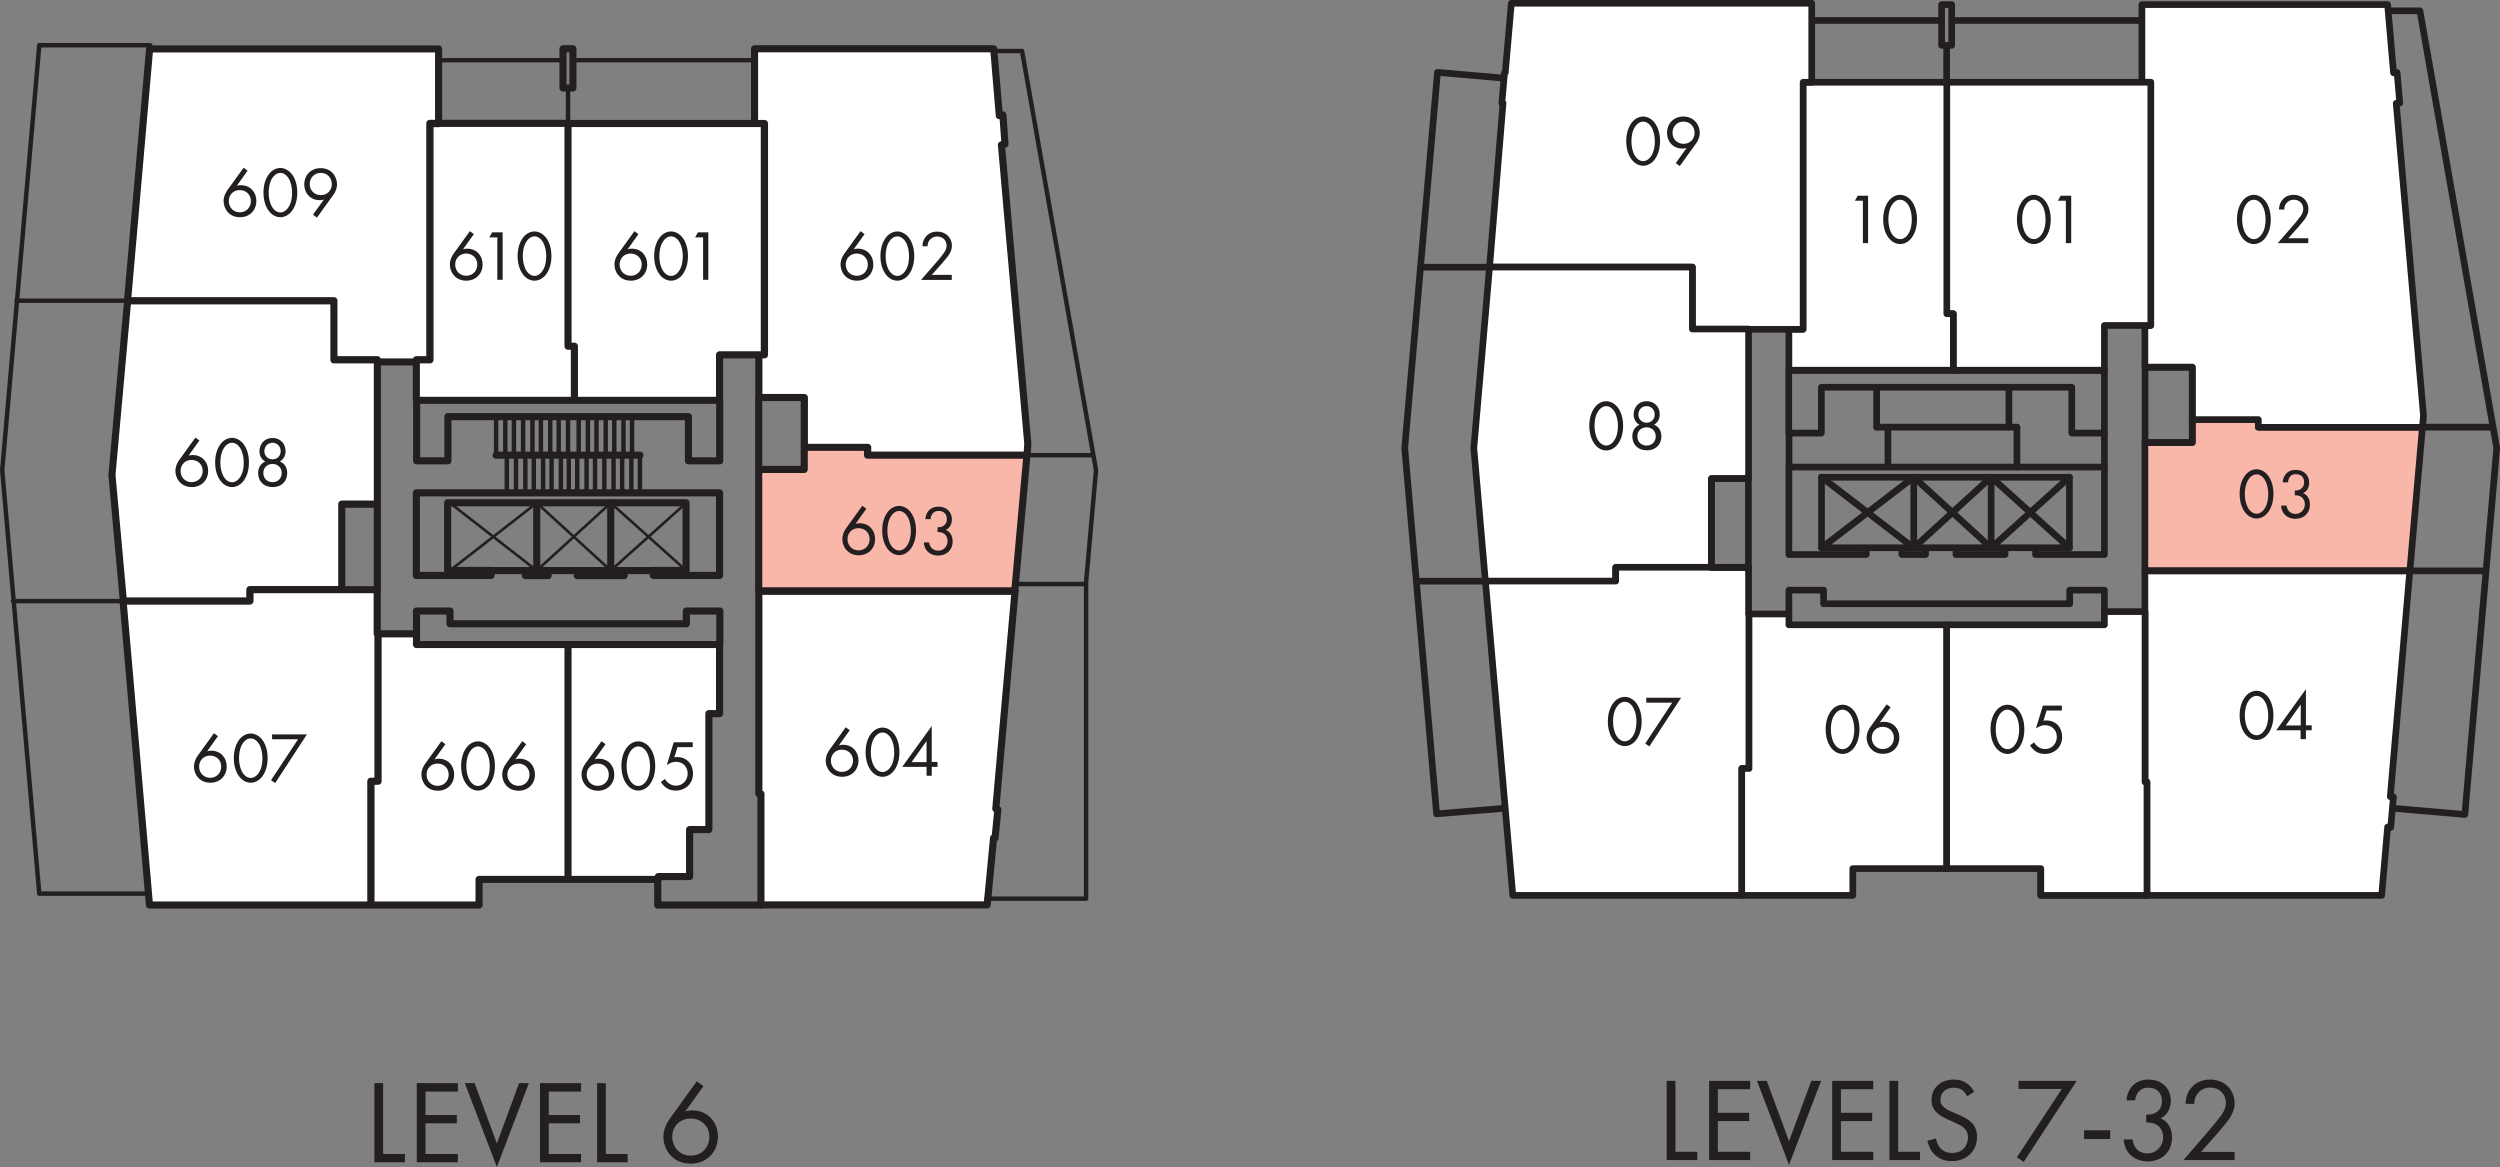 <?xml version="1.0" encoding="UTF-8"?> <svg xmlns="http://www.w3.org/2000/svg" id="Layer_2" data-name="Layer 2" viewBox="0 0 168.61 78.71"><rect x="0" y="0" width="168.61" height="78.71" fill="#808080" stroke="none"/><defs><style> .cls-1 { stroke-width: .45px; } .cls-1, .cls-2, .cls-3, .cls-4, .cls-5 { fill: none; stroke-linecap: round; stroke-linejoin: round; } .cls-1, .cls-3, .cls-4, .cls-5 { stroke: #231f20; } .cls-2 { stroke: #939598; stroke-width: .35px; } .cls-3 { stroke-width: .3px; } .cls-6 { fill: #f8b7a9; } .cls-6, .cls-7, .cls-8 { stroke-width: 0px; } .cls-4 { stroke-width: .48px; } .cls-7 { fill: #231f20; } .cls-8 { fill: #fff; } .cls-5 { stroke-width: .18px; } </style></defs><g id="Layer_1-2" data-name="Layer 1"><g><polygon class="cls-6" points="163.37 28.81 152.31 28.81 152.31 28.3 147.86 28.3 147.86 29.85 144.67 29.85 144.67 38.5 145.15 38.5 162.53 38.5 163.37 28.81"></polygon><polygon class="cls-2" points="163.38 28.81 152.31 28.81 152.31 28.29 147.86 28.29 147.86 29.84 144.66 29.84 144.66 38.51 145.15 38.51 162.53 38.51 163.38 28.81"></polygon><path class="cls-1" d="M122.85,36.95l6.22-4.77,5.22,4.77,5.28-4.77M122.85,32.18l6.22,4.77,5.22-4.77,5.28,4.77"></path><path class="cls-1" d="M141.93,31.5v-2.29M120.66,31.5v-2.29M95.8,18.02h4.67M95.52,39.2h4.67M101.44,5.27l-4.49-.39-2.21,25.34,2.15,24.67,4.63-.38M161.07.73h2.14l5.18,29.49-2.15,24.71-4.88-.42M131.29,5.55v-2.49M131.64,1.38h12.83M122.18,1.38h8.77M168.14,28.81h-4.76M167.67,38.5h-5.13M127.33,28.81v2.69M126.57,26.12v2.69M135.49,26.12v2.69M136.03,28.81v2.69"></path><polygon class="cls-8" points="161.21 53.73 162.53 38.49 145.14 38.49 144.66 38.49 144.66 52.74 144.79 52.74 144.79 60.39 160.63 60.39 161.03 55.78 161.24 55.8 161.42 53.75 161.21 53.73"></polygon><polygon class="cls-1" points="161.21 53.73 162.53 38.49 145.14 38.49 144.66 38.49 144.66 52.74 144.79 52.74 144.79 60.39 160.63 60.39 161.03 55.78 161.24 55.8 161.42 53.75 161.21 53.73"></polygon><polygon class="cls-1" points="162.53 38.51 144.66 38.51 144.66 29.84 147.85 29.84 147.85 28.29 152.31 28.29 152.31 28.8 163.38 28.8 162.53 38.51"></polygon><polygon class="cls-8" points="163.38 28.82 152.31 28.82 152.31 28.3 147.85 28.3 147.85 24.77 144.66 24.77 144.66 21.95 145.04 21.95 145.04 5.55 144.46 5.55 144.46 .31 161.03 .31 161.43 4.91 161.67 4.89 161.85 6.95 161.61 6.97 163.45 28.03 163.38 28.82"></polygon><polygon class="cls-1" points="163.38 28.82 152.31 28.82 152.31 28.3 147.85 28.3 147.85 24.77 144.66 24.77 144.66 21.95 145.04 21.95 145.04 5.55 144.46 5.55 144.46 .31 161.03 .31 161.43 4.91 161.67 4.89 161.85 6.95 161.61 6.97 163.45 28.03 163.38 28.82"></polygon><polygon class="cls-8" points="145.06 5.55 131.29 5.55 131.29 21.16 131.73 21.16 131.73 24.98 141.93 24.98 141.93 21.95 145.06 21.95 145.06 5.55"></polygon><polygon class="cls-1" points="145.06 5.55 131.29 5.55 131.29 21.16 131.73 21.16 131.73 24.98 141.93 24.98 141.93 21.95 145.06 21.95 145.06 5.55"></polygon><polygon class="cls-8" points="131.3 5.55 131.3 21.16 131.74 21.16 131.74 24.98 120.65 24.98 120.65 22.2 121.59 22.2 121.59 5.55 131.3 5.55"></polygon><polygon class="cls-1" points="131.3 5.55 131.3 21.16 131.74 21.16 131.74 24.98 120.65 24.98 120.65 22.2 121.59 22.2 121.59 5.55 131.3 5.55"></polygon><polygon class="cls-8" points="101.52 4.91 101.93 .22 122.19 .22 122.19 5.55 121.61 5.55 121.61 22.21 114.14 22.21 114.14 18.02 100.46 18.02 101.37 6.96 101.29 6.96 101.47 4.9 101.52 4.91"></polygon><polygon class="cls-1" points="101.52 4.91 101.93 .22 122.19 .22 122.19 5.55 121.61 5.55 121.61 22.21 114.14 22.21 114.14 18.02 100.46 18.02 101.37 6.96 101.29 6.96 101.47 4.9 101.52 4.91"></polygon><polygon class="cls-8" points="100.46 18.01 114.14 18.01 114.14 22.19 117.93 22.19 117.93 32.28 115.43 32.28 115.43 38.28 108.97 38.28 108.97 39.21 100.18 39.21 99.4 30.22 100.46 18.01"></polygon><polygon class="cls-1" points="100.46 18.01 114.14 18.01 114.14 22.19 117.93 22.19 117.93 32.28 115.43 32.28 115.43 38.28 108.97 38.28 108.97 39.21 100.18 39.21 99.4 30.22 100.46 18.01"></polygon><polygon class="cls-8" points="100.18 39.19 108.97 39.19 108.97 38.26 117.93 38.26 117.93 41.41 117.97 41.41 117.97 51.83 117.49 51.83 117.49 60.39 102.03 60.39 100.18 39.19"></polygon><polygon class="cls-1" points="100.18 39.19 108.97 39.19 108.97 38.26 117.93 38.26 117.93 41.41 117.97 41.41 117.97 51.83 117.49 51.83 117.49 60.39 102.03 60.39 100.18 39.19"></polygon><path class="cls-1" d="M144.67,29.85h3.19v-5.09h-3.19v5.09ZM115.42,32.28h2.5v6h-2.5v-6Z"></path><polygon class="cls-8" points="117.47 60.39 124.96 60.39 124.96 58.58 131.31 58.58 131.31 42.14 120.65 42.14 120.65 41.41 117.96 41.41 117.96 51.83 117.47 51.83 117.47 60.39"></polygon><polygon class="cls-1" points="117.47 60.39 124.96 60.39 124.96 58.58 131.31 58.58 131.31 42.14 120.65 42.14 120.65 41.41 117.96 41.41 117.96 51.83 117.47 51.83 117.47 60.39"></polygon><path class="cls-1" d="M130.95.31h.68v2.75h-.68V.31ZM134.29,36.94v-4.75M129.07,36.94v-4.75M135.23,36.94h2.05M129.87,36.94h2.05M125.87,36.94h2.4M136.03,28.81h-9.46M120.65,24.97h21.28v4.24h-2.2v-3.09h-16.89v3.09h-2.2v-4.24ZM137.28,37.4h4.65v-5.9h-21.28v5.9h5.22v-.46h-3.02v-4.75h16.72v4.75h-2.28v.46ZM128.27,37.4h1.6v-.46h-1.6v.46ZM131.92,37.4h3.31v-.46h-3.31v.46ZM120.65,41.42v-1.62h2.34v.92h16.6v-.92h2.34v2.35M137.64,58.58v1.8h7.16"></path><polygon class="cls-8" points="131.29 42.14 141.93 42.14 141.93 41.25 144.67 41.25 144.67 52.74 144.8 52.74 144.8 60.39 137.64 60.39 137.64 58.58 131.29 58.58 131.29 42.14"></polygon><polygon class="cls-1" points="131.29 42.14 141.93 42.14 141.93 41.25 144.67 41.25 144.67 52.74 144.8 52.74 144.8 60.39 137.64 60.39 137.64 58.58 131.29 58.58 131.29 42.14"></polygon><path class="cls-7" d="M150.71,78.23v-.54h-2.26l1.11-1.26c.22-.25.5-.58.73-.89.32-.46.42-.78.42-1.14,0-.92-.7-1.59-1.65-1.59-.66,0-1.04.29-1.26.54-.21.24-.38.57-.4,1.1h.59c0-.27.07-.47.18-.63.2-.3.51-.47.89-.47.63,0,1.06.44,1.06,1.04,0,.22-.06.47-.3.82-.13.19-.49.62-.62.78l-1.94,2.25h3.45ZM144,74.22c.02-.22.1-.42.21-.56.21-.26.47-.3.69-.3.66,0,.91.44.91.91s-.28.71-.45.79c-.17.09-.4.13-.61.11v.53c.21,0,.44.03.61.11.41.18.53.59.53.9,0,.59-.46,1.08-1.05,1.08-.34,0-.65-.14-.82-.4-.1-.14-.17-.34-.19-.54h-.59c0,.19.04.37.12.56.29.69.94.92,1.49.92.91,0,1.64-.61,1.64-1.61,0-.92-.58-1.22-.77-1.29.54-.27.69-.8.69-1.18,0-.74-.5-1.44-1.5-1.44-.32,0-.89.07-1.24.62-.14.22-.23.49-.25.78h.59ZM140.56,76.82h1.76v-.59h-1.76v.59ZM136.03,78.05l.46.31,3.57-5.46h-3.92v.54h2.92l-3.03,4.61ZM133.15,73.64c-.12-.23-.3-.45-.52-.59-.26-.17-.53-.24-.86-.24-.86,0-1.5.55-1.5,1.37,0,.4.14.65.37.87.24.23.5.34.71.44l.48.22c.28.13.49.22.64.37.19.18.26.38.26.62,0,.54-.34,1.06-1.07,1.06-.27,0-.54-.06-.77-.3-.15-.16-.28-.4-.32-.68l-.58.16c.07.32.23.69.5.94.37.36.81.43,1.16.43.96,0,1.69-.65,1.69-1.64,0-.38-.11-.7-.38-.97-.22-.22-.51-.37-.82-.5l-.51-.22c-.2-.09-.4-.18-.56-.34-.14-.14-.2-.26-.2-.46,0-.5.37-.82.9-.82.3,0,.5.1.6.18.12.1.24.26.31.4l.47-.31ZM127.43,72.9v5.34h2.06v-.56h-1.47v-4.78h-.59ZM126.34,72.9h-2.77v5.34h2.77v-.56h-2.18v-2.07h2.11v-.56h-2.11v-1.59h2.18v-.56ZM118.5,72.9l2.16,5.66,2.16-5.66h-.66l-1.5,4.07-1.5-4.07h-.66ZM118.04,72.9h-2.77v5.34h2.77v-.56h-2.18v-2.07h2.11v-.56h-2.11v-1.59h2.18v-.56ZM112.41,72.9v5.34h2.06v-.56h-1.47v-4.78h-.59Z"></path><path class="cls-7" d="M128.15,13.47c.16,0,.38.09.55.35.17.27.24.64.24.98s-.06.7-.24.98c-.17.27-.39.35-.55.35s-.38-.09-.55-.35c-.17-.27-.24-.64-.24-.98s.06-.7.24-.98c.17-.27.39-.35.55-.35M128.15,16.46c.25,0,.58-.12.82-.48.21-.31.32-.72.32-1.18s-.11-.87-.32-1.18c-.24-.35-.57-.48-.82-.48s-.58.12-.82.48c-.21.31-.32.72-.32,1.18s.11.87.32,1.18c.24.35.57.48.82.48M125.64,16.4h.35v-3.2h-.7l-.19.34h.54v2.87Z"></path><path class="cls-7" d="M139.33,16.4h.36v-3.2h-.71l-.19.34h.54v2.87ZM137.17,13.47c.16,0,.38.09.55.35.17.27.24.64.24.98s-.06.7-.24.97c-.17.27-.39.36-.55.36s-.38-.09-.55-.36c-.17-.27-.24-.64-.24-.97s.06-.7.24-.98c.17-.27.39-.35.55-.35M137.17,16.46c.25,0,.58-.12.82-.48.21-.31.32-.72.32-1.18s-.11-.87-.32-1.18c-.24-.35-.57-.48-.82-.48s-.58.12-.82.48c-.21.31-.32.72-.32,1.18s.11.87.32,1.18c.24.36.57.48.82.48"></path><path class="cls-7" d="M155.68,16.4v-.33h-1.35l.67-.75c.13-.15.3-.35.44-.53.19-.27.25-.47.25-.69,0-.55-.42-.96-.99-.96-.4,0-.62.17-.76.33-.12.14-.23.34-.24.66h.36c0-.16.04-.28.11-.38.12-.18.31-.28.53-.28.38,0,.64.26.64.62,0,.13-.03.28-.18.49-.08.12-.29.37-.37.47l-1.17,1.35h2.07ZM152.01,13.47c.16,0,.38.09.55.35.17.27.24.64.24.98s-.06.7-.24.97c-.17.27-.39.36-.55.36s-.38-.09-.55-.36c-.17-.27-.24-.64-.24-.97s.06-.7.24-.98c.17-.27.39-.35.55-.35M152.01,16.46c.25,0,.58-.12.82-.48.21-.31.32-.72.32-1.18s-.11-.87-.32-1.18c-.24-.35-.57-.48-.82-.48s-.58.12-.82.48c-.21.31-.32.72-.32,1.18s.11.87.32,1.18c.24.36.57.48.82.48"></path><path class="cls-7" d="M113.54,8.2c.45,0,.75.34.75.76s-.31.74-.74.74-.75-.31-.75-.74.31-.76.75-.76M113.29,11.2l1.09-1.51c.24-.33.26-.62.26-.74,0-.5-.36-1.09-1.11-1.09-.64,0-1.1.46-1.1,1.1,0,.6.42,1.06,1.04,1.06.1,0,.19-.01.28-.04l-.73,1.02.27.2ZM110.82,8.2c.16,0,.38.09.55.36.17.27.24.64.24.97s-.06.7-.24.98c-.17.27-.39.36-.55.36s-.38-.09-.55-.36c-.17-.27-.24-.64-.24-.98s.06-.7.24-.97c.17-.27.39-.36.55-.36M110.82,11.18c.25,0,.58-.12.82-.48.21-.31.32-.72.32-1.18s-.11-.87-.32-1.18c-.24-.36-.57-.48-.82-.48s-.58.12-.82.48c-.21.31-.32.72-.32,1.18s.11.87.32,1.18c.24.35.57.48.82.48"></path><path class="cls-7" d="M111.05,30.05c-.37,0-.62-.26-.62-.62s.26-.61.62-.61.62.25.62.61-.25.62-.62.62M111.05,28.51c-.31,0-.55-.24-.55-.55,0-.35.25-.57.55-.57s.55.22.55.57c0,.32-.24.55-.55.55M111.55,28.65c.25-.15.39-.4.39-.7,0-.46-.31-.89-.88-.89s-.88.43-.88.89c0,.3.13.55.39.7-.33.14-.48.44-.48.78,0,.5.33.94.98.94s.98-.44.98-.94c0-.35-.16-.64-.48-.78M108.33,27.39c.16,0,.38.09.55.36.17.27.24.64.24.97s-.06.7-.24.97c-.17.27-.39.36-.55.36s-.38-.09-.55-.36c-.17-.27-.24-.64-.24-.97s.06-.7.24-.97c.17-.27.39-.36.55-.36M108.33,30.38c.25,0,.58-.12.82-.48.21-.31.32-.72.32-1.18s-.11-.87-.32-1.18c-.24-.36-.57-.48-.82-.48s-.58.12-.82.48c-.21.31-.32.72-.32,1.18s.11.87.32,1.18c.24.36.57.48.82.48"></path><path class="cls-7" d="M110.96,50.15l.28.19,2.14-3.28h-2.35v.33h1.75l-1.82,2.76ZM109.58,47.33c.16,0,.38.09.55.36.17.27.24.64.24.97s-.06.7-.24.98c-.17.27-.39.36-.55.36s-.38-.09-.55-.36c-.17-.27-.24-.64-.24-.98s.06-.7.24-.97c.17-.27.39-.36.55-.36M109.58,50.32c.25,0,.58-.12.82-.48.21-.31.32-.72.32-1.18s-.11-.87-.32-1.18c-.24-.36-.57-.48-.82-.48s-.58.12-.82.48c-.21.31-.32.72-.32,1.18s.11.87.32,1.18c.24.35.57.48.82.48"></path><path class="cls-7" d="M126.99,50.52c-.45,0-.75-.34-.75-.76s.31-.74.74-.74.75.31.75.74-.31.76-.75.76M127.24,47.51l-1.09,1.51c-.24.34-.26.61-.26.73,0,.5.36,1.09,1.11,1.09.64,0,1.1-.46,1.1-1.1,0-.6-.42-1.06-1.04-1.06-.1,0-.19.01-.28.04l.73-1.02-.27-.2ZM124.27,47.86c.16,0,.38.09.55.36.17.27.24.64.24.97s-.06.7-.24.98c-.17.27-.39.36-.55.36s-.38-.09-.55-.36c-.17-.27-.24-.64-.24-.98s.06-.7.24-.97c.17-.27.39-.36.55-.36M124.27,50.85c.25,0,.58-.12.82-.48.21-.31.32-.72.32-1.18s-.11-.87-.32-1.18c-.24-.36-.57-.48-.82-.48s-.58.12-.82.48c-.21.31-.32.72-.32,1.18s.11.87.32,1.18c.24.35.57.48.82.48"></path><path class="cls-7" d="M139.05,47.59h-1.27l-.47,1.54c.29-.2.5-.22.62-.22.46,0,.79.33.79.79s-.34.82-.79.82c-.22,0-.38-.08-.52-.19-.1-.08-.16-.15-.22-.26l-.28.2c.08.13.18.24.28.33.22.18.46.25.72.25.63,0,1.17-.44,1.17-1.15,0-.62-.41-1.11-1.06-1.11-.08,0-.14,0-.2.02l.21-.69h1.03v-.33ZM135.39,47.86c.16,0,.38.09.55.36.17.27.24.64.24.97s-.06.7-.24.98c-.17.27-.39.36-.55.36s-.38-.09-.55-.36c-.17-.27-.24-.64-.24-.98s.06-.7.24-.97c.17-.27.39-.36.55-.36M135.39,50.85c.25,0,.58-.12.82-.48.21-.31.32-.72.32-1.18s-.11-.87-.32-1.18c-.24-.36-.57-.48-.82-.48s-.58.12-.82.48c-.21.31-.32.72-.32,1.18s.11.87.32,1.18c.24.35.57.48.82.48"></path><path class="cls-7" d="M154.16,48.93l1.01-1.42v1.42h-1.01ZM155.52,46.48l-2,2.77h1.64v.6h.36v-.6h.39v-.33h-.39v-2.45ZM152.19,46.93c.16,0,.38.09.55.36.17.27.24.64.24.97s-.06.7-.24.97c-.17.27-.39.36-.55.36s-.38-.09-.55-.36c-.17-.27-.24-.64-.24-.97s.06-.7.24-.97c.17-.27.39-.36.55-.36M152.19,49.91c.25,0,.58-.12.82-.48.21-.31.32-.72.32-1.18s-.11-.87-.32-1.18c-.24-.36-.57-.48-.82-.48s-.58.12-.82.48c-.21.31-.32.72-.32,1.18s.11.87.32,1.18c.24.35.57.48.82.48"></path><path class="cls-7" d="M154.32,32.5c0-.13.06-.25.12-.34.12-.16.28-.18.41-.18.39,0,.55.26.55.55s-.17.42-.27.48c-.1.05-.24.08-.36.07v.32c.12,0,.26.02.36.07.24.11.32.36.32.54,0,.36-.27.65-.63.65-.2,0-.39-.09-.49-.24-.06-.09-.1-.21-.12-.32h-.36c0,.12.02.22.07.34.17.41.56.55.89.55.55,0,.98-.36.98-.96,0-.55-.35-.73-.46-.77.33-.16.41-.48.41-.71,0-.44-.3-.86-.9-.86-.19,0-.53.04-.74.37-.08.13-.14.29-.15.47h.36ZM152.19,31.99c.16,0,.38.09.55.36.17.27.24.64.24.97s-.06.7-.24.97c-.17.27-.39.36-.55.36s-.38-.09-.55-.36c-.17-.27-.24-.64-.24-.97s.06-.7.24-.97c.17-.27.39-.36.55-.36M152.19,34.97c.25,0,.58-.12.82-.48.21-.31.32-.72.32-1.18s-.11-.87-.32-1.18c-.24-.36-.57-.48-.82-.48s-.58.12-.82.48c-.21.31-.32.72-.32,1.18s.11.87.32,1.18c.24.36.57.48.82.48"></path></g><g><polygon class="cls-8" points="44.58 59.35 44.58 59.16 46.69 59.16 46.69 55.99 47.99 55.99 47.99 48.17 48.71 48.17 48.71 43.51 38.49 43.51 38.49 59.35 44.58 59.35"></polygon><polygon class="cls-8" points="54.42 26.86 54.42 30.22 58.69 30.22 58.69 30.74 69.45 30.74 69.49 29.98 67.72 9.82 67.96 9.77 67.81 7.8 67.57 7.85 67.2 3.48 67.19 3.48 67.2 3.48 67.19 3.34 51.06 3.34 51.06 4.1 51.06 8.38 51.73 8.38 51.73 23.98 51.35 23.98 51.35 26.86 51.35 26.86 54.42 26.86 54.42 26.86"></polygon><polygon class="cls-8" points="51.73 8.38 51.06 8.38 38.49 8.38 38.49 23.4 38.92 23.4 38.92 27.05 48.71 27.05 48.71 23.98 51.35 23.98 51.73 23.98 51.73 8.38"></polygon><polygon class="cls-8" points="29.17 24.31 29.17 8.38 29.75 8.38 29.75 4.1 29.75 4.1 29.75 4.1 29.75 3.34 10.26 3.34 8.77 20.33 22.69 20.33 22.69 24.31 25.62 24.31 25.62 24.46 28.26 24.46 28.26 24.31 29.17 24.31"></polygon><polygon class="cls-8" points="17.03 40.58 8.49 40.58 10.2 60.31 10.21 60.31 10.2 60.31 10.26 61.08 25.19 61.08 25.19 52.73 25.67 52.73 25.67 42.79 25.62 42.79 25.62 39.82 23.22 39.82 17.03 39.82 17.03 40.58"></polygon><polygon class="cls-8" points="22.69 24.31 22.69 20.33 8.77 20.33 7.72 32.09 8.49 40.58 8.49 40.58 17.03 40.58 17.03 39.82 23.22 39.82 23.22 39.82 23.22 34.06 25.62 34.06 25.62 24.46 25.62 24.31 22.69 24.31"></polygon><polygon class="cls-8" points="38.92 23.4 38.49 23.4 38.49 8.38 29.75 8.38 29.17 8.38 29.17 24.31 28.26 24.31 28.26 24.46 28.26 27.05 28.26 27.05 38.92 27.05 38.92 23.4"></polygon><polygon class="cls-6" points="68.63 39.91 69.45 30.75 58.69 30.75 58.69 30.22 54.42 30.22 54.42 31.7 54.42 31.7 54.42 31.71 51.35 31.71 51.35 39.91 51.35 39.91 51.83 39.91 68.63 39.91"></polygon><rect class="cls-7" x="54.42" y="30.22" width="0" height="1.49"></rect><rect class="cls-7" x="54.42" y="26.86" width="0" height="3.36"></rect><polygon class="cls-8" points="25.67 52.73 25.19 52.73 25.19 61.08 25.19 61.08 32.49 61.08 32.49 59.35 38.49 59.35 38.49 59.35 38.49 43.51 28.26 43.51 28.26 42.79 25.67 42.79 25.67 52.73 25.67 52.73"></polygon><rect class="cls-7" x="25.67" y="42.79" width="0" height="9.94"></rect><polygon class="cls-8" points="67.29 56.57 67.48 54.65 67.33 54.6 68.63 39.91 68.63 39.91 51.83 39.91 51.35 39.91 51.35 53.59 51.49 53.59 51.49 61.08 66.76 61.08 66.8 60.65 66.71 60.65 66.8 60.65 67.19 56.57 67.29 56.57"></polygon><path class="cls-4" d="M44.07,38.81h4.46v-5.57h-20.45v5.57h5.04v-.34h-2.93v-4.56h16.08v4.56h-2.21v.34ZM28.09,27h20.45v4.08h-2.11v-2.98h-16.22v2.98h-2.11v-4.08ZM43.16,30.7h-9.7M35.43,38.48h1.54v.34h-1.54v-.34ZM38.93,38.48h3.17v.34h-3.17v-.34ZM25.01,61.04h7.3v-1.73h6v-15.84h-10.22v-.72h-2.59v9.94h-.48v8.35ZM44.36,59.31v1.73h6.96M28.09,42.65v-1.44h2.26v.86h15.94v-.86h2.26v2.26M51.17,26.81h3.07v4.85h-3.07v-4.85ZM23.05,34.01h2.4v5.76h-2.4v-5.76ZM38.31,59.31v-15.84h10.22v4.66h-.72v7.82h-1.3v3.17h-2.11v.19h-6.1ZM68.45,39.87h-17.28v-8.21h3.07v-1.49h4.27v.53h10.75l-.82,9.17ZM69.27,30.7h-10.75v-.53h-4.27v-3.36h-3.07v-2.88h.38v-15.6h-.67V3.29h16.13l.38,4.51.24-.05.14,1.97-.24.05,1.78,20.16-.05.77ZM51.56,8.33h-13.25v15.02h.43v3.65h9.79v-3.07h3.02v-15.6ZM38.31,8.33v15.02h.43v3.65h-10.66v-2.74h.91v-15.94h9.31ZM29,8.33v15.94h-.91v.14h-2.64v-.14h-2.93v-3.98h-13.92l1.49-16.99h19.49v5.04h-.58ZM8.6,20.28h13.92v3.98h2.93v9.74h-2.4v5.76h-6.19v.77h-8.54l-.77-8.5,1.06-11.76ZM8.31,40.54h8.54v-.77h8.59v2.98h.05v9.94h-.48v8.35h-14.93l-1.78-20.5Z"></path><path class="cls-3" d="M34.18,30.7v2.54M43.16,30.7v2.54M42.63,28.11v2.59M33.46,28.11v2.59M34.08,28.11v2.59M34.66,28.11v2.59M35.28,28.11v2.59M35.91,28.11v2.59M36.48,28.11v2.59M37.11,28.11v2.59M37.68,28.11v2.59M38.31,28.11v2.59M39.03,28.11v2.59M39.65,28.11v2.59M40.23,28.11v2.59M40.85,28.11v2.59M41.43,28.11v2.59M42.05,28.11v2.59M42.58,30.7v2.54M41.96,30.7v2.54M41.38,30.7v2.54M40.76,30.7v2.54M40.13,30.7v2.54M39.56,30.7v2.54M38.93,30.7v2.54M38.36,30.7v2.54M37.83,30.7v2.54M37.2,30.7v2.54M36.63,30.7v2.54M36,30.7v2.54M35.43,30.7v2.54M34.8,30.7v2.54"></path><path class="cls-4" d="M33.13,38.48h2.3M36.96,38.48h1.97M42.1,38.48h1.97"></path><path class="cls-5" d="M30.34,33.92l5.86,4.56,4.99-4.56,5.09,4.56M30.34,38.48l5.86-4.56,4.99,4.56,5.09-4.56"></path><path class="cls-4" d="M36.2,38.48v-4.56M41.19,38.48v-4.56"></path><path class="cls-3" d="M10.13,3.29v-.24H2.65L.15,31.71l2.5,28.56h7.39M.87,40.54h7.44M8.6,20.28H1.11M67.01,3.44h1.92l4.99,28.27-.67,7.54v21.36h-6.72M73.25,39.39h-4.75M73.59,30.7h-4.15M29.57,4.06h8.4M38.64,4.06h12.24M38.31,8.33v-2.4"></path><path class="cls-4" d="M67.01,56.52l-.43,4.51h-15.26v-7.49h-.14v-13.68h17.28l-1.3,14.69.14.05-.19,1.92h-.1ZM37.97,3.29h.67v2.64h-.67v-2.64Z"></path><path class="cls-7" d="M46.59,77.94c-.74,0-1.25-.56-1.25-1.27s.51-1.23,1.24-1.23,1.26.52,1.26,1.23-.51,1.27-1.25,1.27M47,72.92l-1.82,2.52c-.4.56-.44,1.02-.44,1.22,0,.84.59,1.82,1.85,1.82,1.06,0,1.83-.77,1.83-1.83,0-.99-.7-1.76-1.73-1.76-.17,0-.32.02-.47.07l1.22-1.7-.45-.34ZM40.27,73.05v5.34h2.06v-.56h-1.47v-4.78h-.59ZM39.19,73.05h-2.77v5.34h2.77v-.56h-2.18v-2.07h2.11v-.56h-2.11v-1.58h2.18v-.56ZM31.35,73.05l2.16,5.66,2.16-5.66h-.66l-1.5,4.07-1.5-4.07h-.66ZM30.88,73.05h-2.77v5.34h2.77v-.56h-2.18v-2.07h2.11v-.56h-2.11v-1.58h2.18v-.56ZM25.25,73.05v5.34h2.06v-.56h-1.47v-4.78h-.59Z"></path><path class="cls-7" d="M36.05,15.94c.16,0,.38.09.55.36.17.27.24.64.24.98s-.06.7-.24.97c-.17.27-.39.36-.55.36s-.38-.09-.55-.36c-.17-.27-.24-.64-.24-.97s.06-.7.24-.98c.17-.27.39-.36.55-.36M36.05,18.93c.25,0,.58-.12.82-.48.21-.31.32-.72.32-1.18s-.11-.87-.32-1.18c-.24-.35-.57-.48-.82-.48s-.58.12-.82.48c-.21.31-.32.72-.32,1.18s.11.87.32,1.18c.24.36.57.48.82.48M33.54,18.87h.36v-3.2h-.71l-.19.34h.54v2.87ZM31.45,18.6c-.45,0-.75-.34-.75-.76s.31-.74.74-.74.75.31.75.74-.31.76-.75.76M31.69,15.59l-1.09,1.51c-.24.34-.26.62-.26.74,0,.5.36,1.09,1.11,1.09.64,0,1.1-.46,1.1-1.1,0-.6-.42-1.06-1.04-1.06-.1,0-.19.01-.28.04l.73-1.02-.27-.2Z"></path><path class="cls-7" d="M47.42,18.87h.35v-3.2h-.7l-.19.34h.54v2.87ZM45.26,15.94c.16,0,.38.09.55.36.17.27.24.64.24.98s-.06.7-.24.97c-.17.27-.39.36-.55.36s-.38-.09-.55-.36c-.17-.27-.24-.64-.24-.97s.06-.7.24-.98c.17-.27.39-.36.55-.36M45.26,18.93c.25,0,.58-.12.82-.48.21-.31.32-.72.32-1.18s-.11-.87-.32-1.18c-.24-.35-.57-.48-.82-.48s-.58.12-.82.48c-.21.31-.32.72-.32,1.18s.11.87.32,1.18c.24.36.57.48.82.48M42.54,18.6c-.45,0-.75-.34-.75-.76s.31-.74.74-.74.75.31.75.74-.31.76-.75.76M42.79,15.59l-1.09,1.51c-.24.34-.26.62-.26.74,0,.5.36,1.09,1.11,1.09.64,0,1.1-.46,1.1-1.1,0-.6-.42-1.06-1.04-1.06-.1,0-.19.01-.28.04l.73-1.02-.27-.2Z"></path><path class="cls-7" d="M64.19,18.87v-.33h-1.35l.67-.75c.13-.15.3-.35.44-.53.19-.27.25-.47.25-.69,0-.55-.42-.95-.99-.95-.4,0-.62.17-.76.33-.12.14-.23.34-.24.66h.35c0-.16.04-.28.11-.38.12-.18.31-.28.53-.28.38,0,.64.26.64.62,0,.13-.03.28-.18.49-.08.12-.29.37-.37.47l-1.17,1.35h2.07ZM60.52,15.94c.16,0,.38.09.55.36.17.27.24.64.24.98s-.06.7-.24.97c-.17.27-.39.36-.55.36s-.38-.09-.55-.36c-.17-.27-.24-.64-.24-.97s.06-.7.24-.98c.17-.27.39-.36.55-.36M60.52,18.93c.25,0,.58-.12.82-.48.21-.31.32-.72.32-1.18s-.11-.87-.32-1.18c-.24-.35-.57-.48-.82-.48s-.58.12-.82.48c-.21.31-.32.72-.32,1.18s.11.87.32,1.18c.24.36.57.48.82.48M57.79,18.6c-.45,0-.75-.34-.75-.76s.31-.74.74-.74.75.31.75.74-.31.76-.75.76M58.04,15.59l-1.09,1.51c-.24.34-.26.62-.26.74,0,.5.36,1.09,1.11,1.09.64,0,1.1-.46,1.1-1.1,0-.6-.42-1.06-1.04-1.06-.1,0-.19.01-.28.04l.73-1.02-.27-.2Z"></path><path class="cls-7" d="M21.63,11.66c.45,0,.75.34.75.76s-.31.74-.74.74-.75-.31-.75-.74.31-.76.75-.76M21.38,14.67l1.09-1.51c.24-.33.26-.61.26-.73,0-.5-.35-1.09-1.11-1.09-.64,0-1.1.46-1.1,1.1,0,.6.42,1.06,1.04,1.06.1,0,.19-.01.28-.04l-.73,1.02.27.2ZM18.91,11.66c.16,0,.38.09.55.36.17.27.24.64.24.98s-.06.7-.24.97c-.17.27-.39.36-.55.36s-.38-.09-.55-.36c-.17-.27-.24-.64-.24-.97s.06-.7.24-.98c.17-.27.39-.36.55-.36M18.91,14.65c.25,0,.58-.12.82-.48.21-.31.32-.72.32-1.18s-.11-.87-.32-1.18c-.24-.35-.57-.48-.82-.48s-.58.12-.82.48c-.21.31-.32.72-.32,1.18s.11.87.32,1.18c.24.36.57.48.82.48M16.18,14.32c-.45,0-.75-.34-.75-.76s.31-.74.74-.74.75.31.75.74-.31.76-.75.76M16.43,11.31l-1.09,1.51c-.24.34-.26.62-.26.74,0,.5.35,1.09,1.11,1.09.64,0,1.1-.46,1.1-1.1,0-.6-.42-1.06-1.04-1.06-.1,0-.19.01-.28.04l.73-1.02-.27-.2Z"></path><path class="cls-7" d="M18.38,32.52c-.37,0-.62-.26-.62-.62s.26-.61.62-.61.62.25.62.61-.25.62-.62.62M18.38,30.98c-.31,0-.55-.24-.55-.55,0-.35.26-.57.55-.57s.55.22.55.57c0,.32-.24.55-.55.55M18.87,31.13c.25-.15.39-.4.39-.7,0-.46-.31-.89-.88-.89s-.88.43-.88.89c0,.3.13.55.39.7-.33.14-.48.44-.48.78,0,.5.33.94.98.94s.98-.44.98-.94c0-.35-.16-.64-.48-.78M15.65,29.86c.16,0,.38.09.55.36.17.27.24.64.24.98s-.06.7-.24.97c-.17.27-.39.36-.55.36s-.38-.09-.55-.36c-.17-.27-.24-.64-.24-.97s.06-.7.24-.98c.17-.27.39-.36.55-.36M15.65,32.85c.25,0,.58-.12.82-.48.21-.31.32-.72.32-1.18s-.11-.87-.32-1.18c-.24-.35-.57-.48-.82-.48s-.58.12-.82.48c-.21.31-.32.72-.32,1.18s.11.87.32,1.18c.24.36.57.48.82.48M12.93,32.52c-.45,0-.75-.34-.75-.76s.31-.74.74-.74.75.31.75.74-.31.76-.75.76M13.18,29.51l-1.09,1.51c-.24.34-.26.62-.26.74,0,.5.35,1.09,1.11,1.09.64,0,1.1-.46,1.1-1.1,0-.6-.42-1.06-1.04-1.06-.1,0-.19.01-.28.04l.73-1.02-.27-.2Z"></path><path class="cls-7" d="M18.28,52.62l.28.19,2.14-3.28h-2.35v.33h1.75l-1.82,2.76ZM16.91,49.8c.16,0,.38.09.55.36.17.27.24.64.24.98s-.06.7-.24.97c-.17.27-.39.36-.55.36s-.38-.09-.55-.36c-.17-.27-.24-.64-.24-.97s.06-.7.24-.98c.17-.27.39-.36.55-.36M16.91,52.79c.25,0,.58-.12.82-.48.21-.31.32-.72.32-1.18s-.11-.87-.32-1.18c-.24-.35-.57-.48-.82-.48s-.58.12-.82.48c-.21.31-.32.72-.32,1.18s.11.87.32,1.18c.24.36.57.48.82.48M14.18,52.46c-.45,0-.75-.34-.75-.76s.31-.74.74-.74.75.31.75.74-.31.76-.75.76M14.43,49.45l-1.09,1.51c-.24.34-.26.62-.26.74,0,.5.35,1.09,1.11,1.09.64,0,1.1-.46,1.1-1.1,0-.6-.42-1.06-1.04-1.06-.1,0-.19.01-.28.04l.73-1.02-.27-.2Z"></path><path class="cls-7" d="M34.97,53c-.45,0-.75-.34-.75-.76s.31-.74.74-.74.75.31.75.74-.31.76-.75.76M35.22,49.99l-1.09,1.51c-.24.34-.26.62-.26.74,0,.5.35,1.09,1.11,1.09.64,0,1.1-.46,1.1-1.1,0-.6-.42-1.06-1.04-1.06-.1,0-.19.01-.28.04l.73-1.02-.27-.2ZM32.24,50.34c.16,0,.38.09.55.36.17.27.24.64.24.98s-.06.7-.24.97c-.17.27-.39.36-.55.36s-.38-.09-.55-.36c-.17-.27-.24-.64-.24-.97s.06-.7.24-.98c.17-.27.39-.36.55-.36M32.24,53.32c.25,0,.58-.12.82-.48.21-.31.32-.72.32-1.18s-.11-.87-.32-1.18c-.24-.35-.57-.48-.82-.48s-.58.12-.82.48c-.21.31-.32.72-.32,1.18s.11.87.32,1.18c.24.36.57.48.82.48M29.52,53c-.45,0-.75-.34-.75-.76s.31-.74.74-.74.75.31.75.74-.31.76-.75.76M29.77,49.99l-1.09,1.51c-.24.34-.26.62-.26.74,0,.5.36,1.09,1.11,1.09.64,0,1.1-.46,1.1-1.1,0-.6-.42-1.06-1.04-1.06-.1,0-.19.01-.28.04l.73-1.02-.27-.2Z"></path><path class="cls-7" d="M46.71,50.06h-1.27l-.47,1.54c.29-.2.5-.22.62-.22.46,0,.79.33.79.79s-.34.82-.79.82c-.22,0-.38-.08-.52-.19-.1-.08-.16-.15-.22-.26l-.28.2c.08.13.18.24.28.33.22.18.46.25.72.25.63,0,1.17-.44,1.17-1.15,0-.62-.41-1.11-1.06-1.11-.08,0-.14,0-.2.02l.21-.69h1.03v-.33ZM43.05,50.34c.16,0,.38.09.55.36.17.27.24.64.24.98s-.06.7-.24.97c-.17.27-.39.36-.55.36s-.38-.09-.55-.36c-.17-.27-.24-.64-.24-.97s.06-.7.24-.98c.17-.27.39-.36.55-.36M43.05,53.32c.25,0,.58-.12.82-.48.21-.31.32-.72.32-1.18s-.11-.87-.32-1.18c-.24-.35-.57-.48-.82-.48s-.58.12-.82.48c-.21.31-.32.72-.32,1.18s.11.87.32,1.18c.24.36.57.48.82.48M40.32,53c-.45,0-.75-.34-.75-.76s.31-.74.74-.74.75.31.75.74-.31.76-.75.76M40.57,49.99l-1.09,1.51c-.24.34-.26.62-.26.74,0,.5.36,1.09,1.11,1.09.64,0,1.1-.46,1.1-1.1,0-.6-.42-1.06-1.04-1.06-.1,0-.19.01-.28.04l.73-1.02-.27-.2Z"></path><path class="cls-7" d="M61.48,51.4l1.01-1.42v1.42h-1.01ZM62.85,48.95l-2,2.77h1.64v.6h.35v-.6h.39v-.33h-.39v-2.45ZM59.52,49.4c.16,0,.38.09.55.36.17.27.24.64.24.98s-.06.7-.24.97c-.17.27-.39.36-.55.36s-.38-.09-.55-.36c-.17-.27-.24-.64-.24-.97s.06-.7.24-.98c.17-.27.39-.36.55-.36M59.52,52.39c.25,0,.58-.12.82-.48.21-.31.32-.72.32-1.18s-.11-.87-.32-1.18c-.24-.35-.57-.48-.82-.48s-.58.12-.82.48c-.21.31-.32.72-.32,1.18s.11.87.32,1.18c.24.36.57.48.82.48M56.79,52.06c-.45,0-.75-.34-.75-.76s.31-.74.74-.74.75.31.75.74-.31.76-.75.76M57.04,49.05l-1.09,1.51c-.24.34-.26.62-.26.74,0,.5.36,1.09,1.11,1.09.64,0,1.1-.46,1.1-1.1,0-.6-.42-1.06-1.04-1.06-.1,0-.19.01-.28.04l.73-1.02-.27-.2Z"></path><path class="cls-7" d="M62.77,34.98c0-.13.06-.26.13-.34.12-.16.28-.18.41-.18.39,0,.55.26.55.55s-.17.42-.27.48c-.1.05-.24.08-.36.07v.32c.12,0,.26.02.36.07.24.11.32.36.32.54,0,.36-.27.65-.63.65-.2,0-.39-.09-.5-.24-.06-.09-.1-.21-.12-.32h-.35c0,.12.02.22.07.34.17.41.56.55.89.55.55,0,.98-.36.98-.96,0-.55-.35-.73-.46-.77.33-.16.41-.48.41-.71,0-.44-.3-.86-.9-.86-.19,0-.53.04-.74.37-.08.13-.14.29-.15.47h.35ZM60.64,34.46c.16,0,.38.09.55.36.17.27.24.64.24.98s-.06.7-.24.97c-.17.27-.39.36-.55.36s-.38-.09-.55-.36c-.17-.27-.24-.64-.24-.97s.06-.7.24-.98c.17-.27.39-.36.55-.36M60.64,37.44c.25,0,.58-.12.82-.48.21-.31.32-.72.32-1.18s-.11-.87-.32-1.18c-.24-.35-.57-.48-.82-.48s-.58.12-.82.48c-.21.31-.32.72-.32,1.18s.11.87.32,1.18c.24.36.57.48.82.48M57.91,37.12c-.45,0-.75-.34-.75-.76s.31-.74.74-.74.75.31.75.74-.31.76-.75.76M58.16,34.11l-1.09,1.51c-.24.34-.26.62-.26.74,0,.5.36,1.09,1.11,1.09.64,0,1.1-.46,1.1-1.1,0-.6-.42-1.06-1.04-1.06-.1,0-.19.01-.28.04l.73-1.02-.27-.2Z"></path></g></g></svg> 